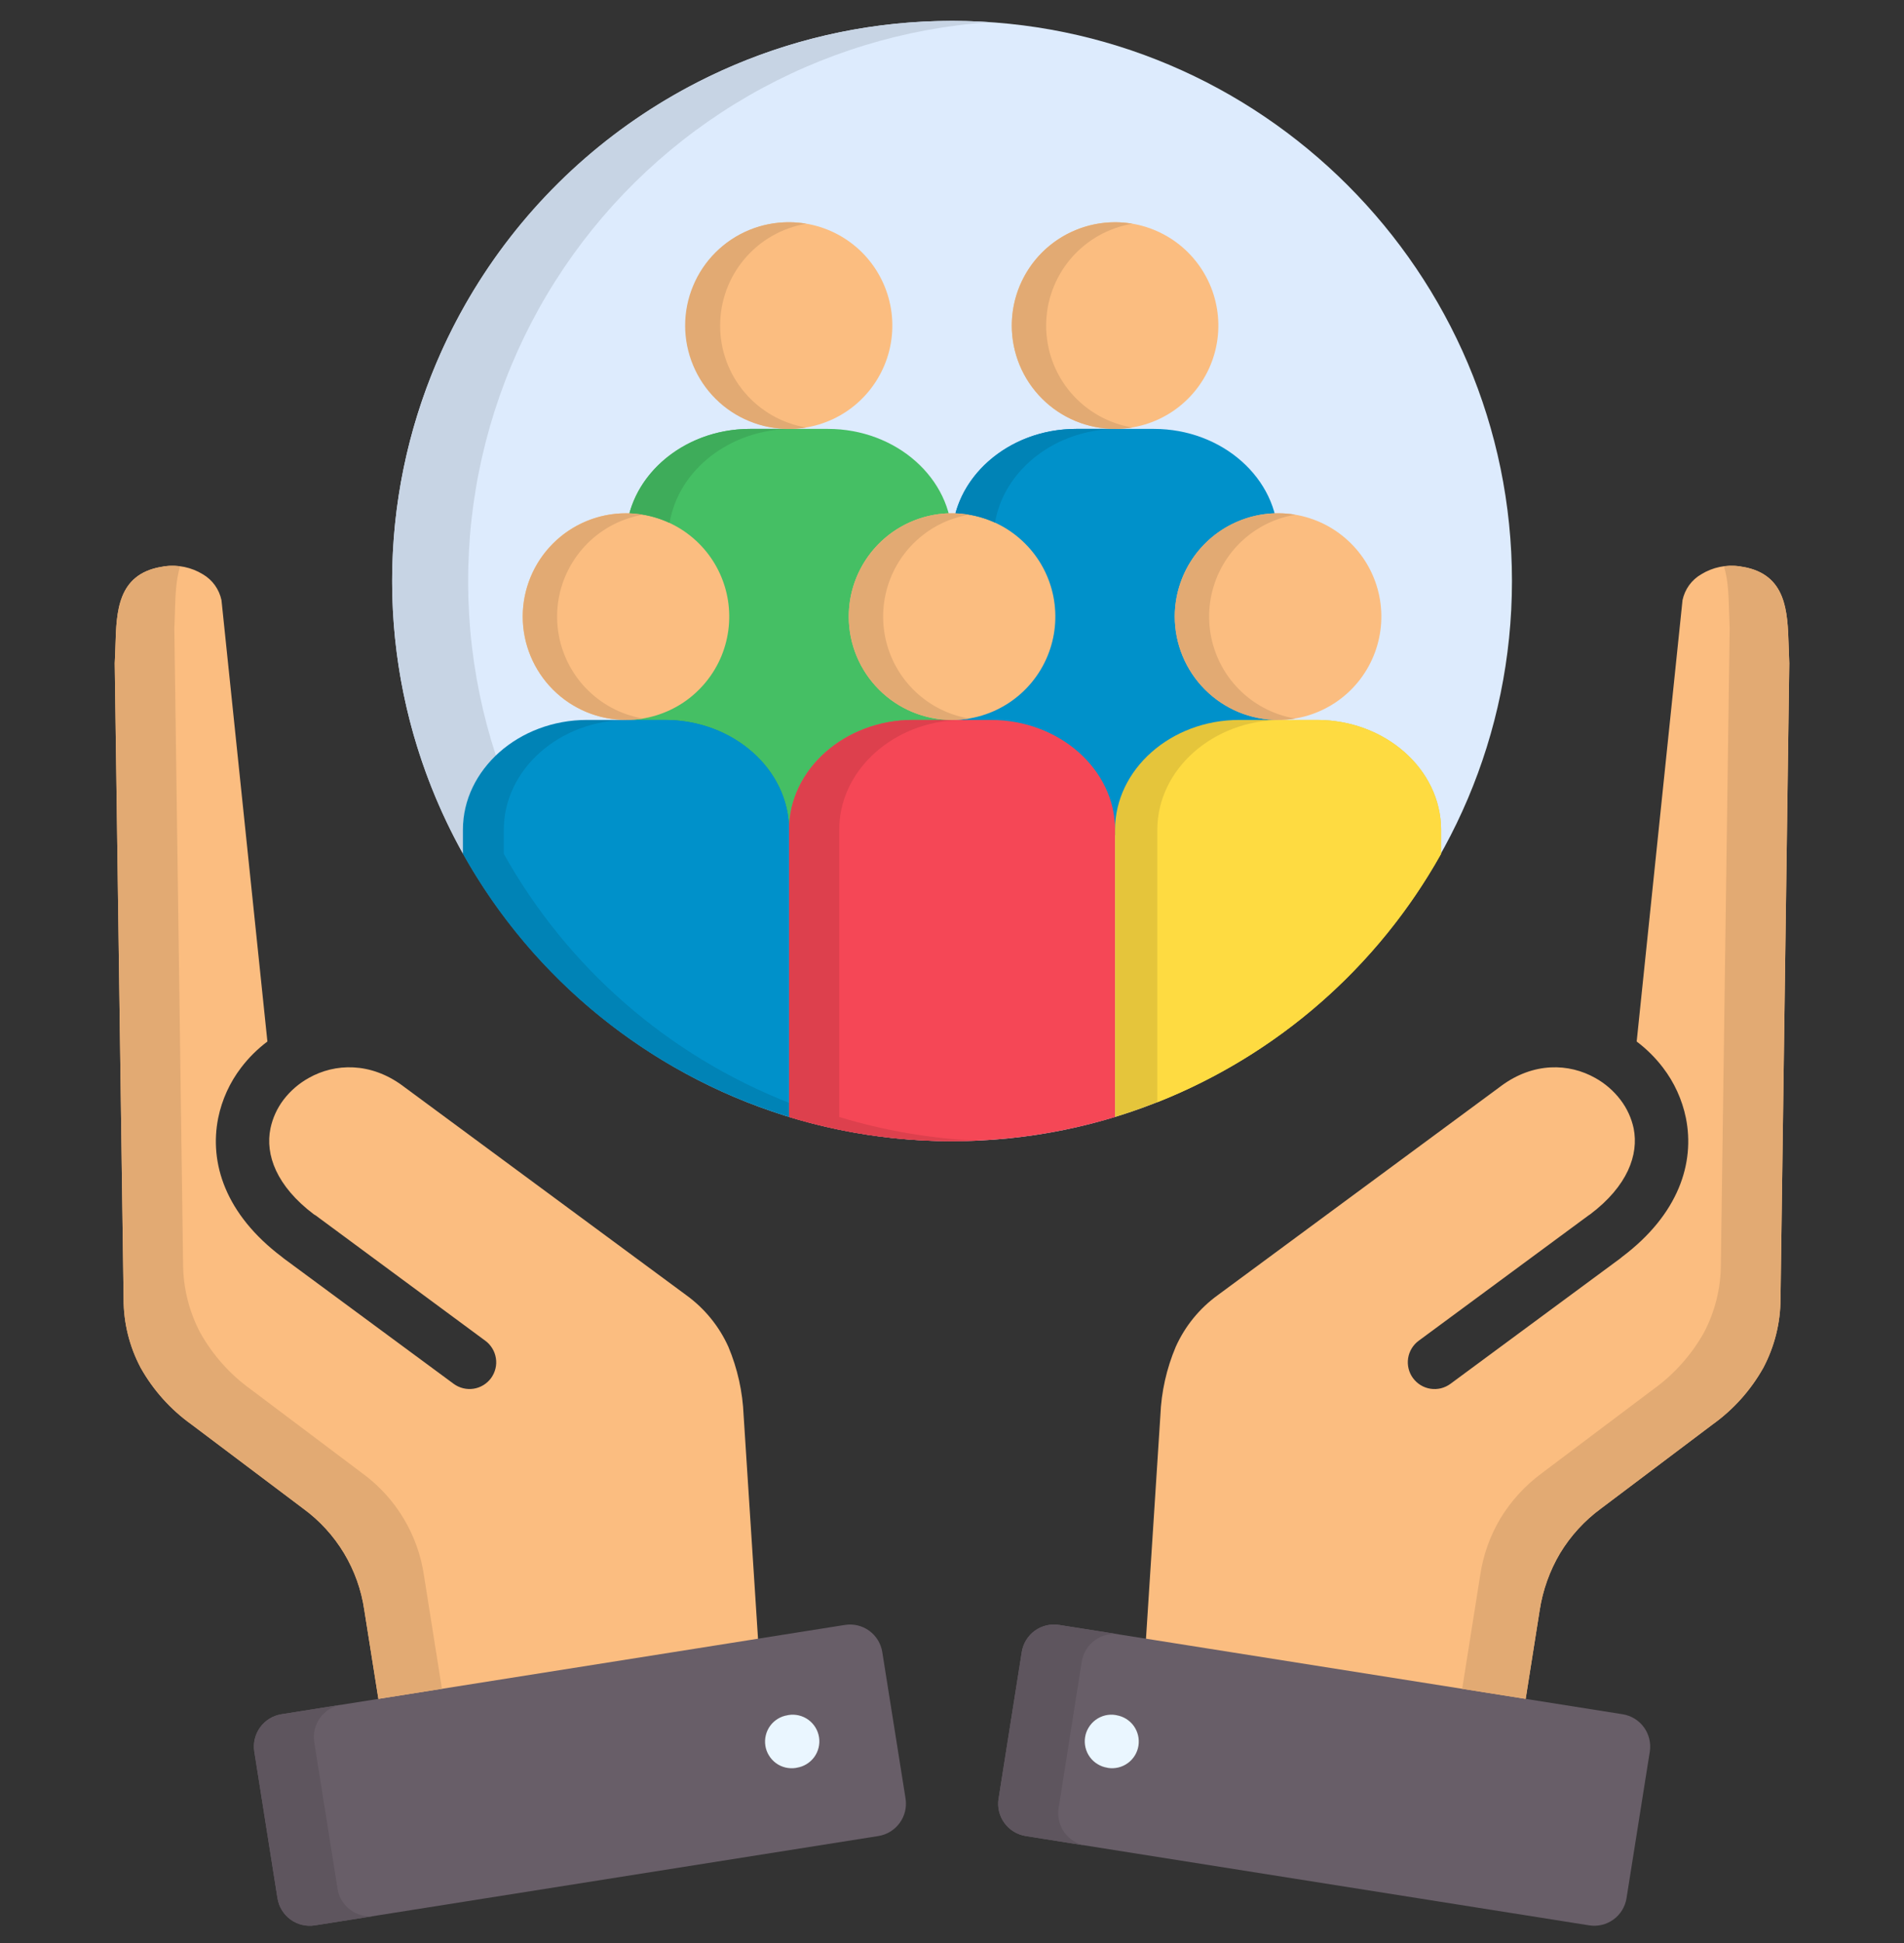 <svg width="50" height="51" viewBox="0 0 50 51" fill="none" xmlns="http://www.w3.org/2000/svg">
<rect x="0" y="0" width="50" height="51" fill="#333333" stroke="none"/>
<g clip-path="url(#clip0_898_85983)">
<path fill-rule="evenodd" clip-rule="evenodd" d="M25.002 29.954C33.099 29.954 39.705 23.348 39.705 15.251C39.705 7.151 33.099 0.548 25.002 0.548C16.901 0.548 10.298 7.151 10.298 15.251C10.298 23.348 16.901 29.954 25.002 29.954Z" fill="#DDEBFD"/>
<path fill-rule="evenodd" clip-rule="evenodd" d="M25.001 0.548C25.337 0.548 25.667 0.559 25.997 0.582C23.764 0.735 21.595 1.396 19.655 2.515C17.716 3.633 16.058 5.179 14.806 7.035C13.555 8.892 12.743 11.009 12.434 13.226C12.125 15.444 12.326 17.702 13.022 19.83C12.753 20.08 12.538 20.381 12.389 20.716C12.24 21.051 12.161 21.413 12.157 21.78V22.412C10.91 20.173 10.27 17.648 10.299 15.086C10.329 12.524 11.027 10.015 12.325 7.806C13.623 5.597 15.475 3.765 17.698 2.492C19.922 1.219 22.439 0.549 25.001 0.548Z" fill="#C7D4E4"/>
<path fill-rule="evenodd" clip-rule="evenodd" d="M20.721 11.258C21.257 11.258 21.782 11.099 22.228 10.801C22.674 10.503 23.021 10.079 23.227 9.583C23.432 9.088 23.486 8.542 23.381 8.016C23.276 7.49 23.018 7.007 22.639 6.627C22.259 6.248 21.776 5.99 21.25 5.885C20.723 5.781 20.178 5.834 19.682 6.04C19.187 6.245 18.763 6.593 18.465 7.039C18.167 7.485 18.008 8.01 18.008 8.546C18.01 9.265 18.296 9.954 18.804 10.463C19.313 10.971 20.002 11.257 20.721 11.258V11.258Z" fill="#FBBD80"/>
<path fill-rule="evenodd" clip-rule="evenodd" d="M16.614 21.922H24.825C24.871 21.923 24.915 21.906 24.948 21.875C24.981 21.843 25 21.8 25.002 21.754V14.144C25.002 12.559 23.536 11.258 21.743 11.258H19.697C17.906 11.258 16.44 12.559 16.44 14.144V21.754C16.441 21.8 16.46 21.843 16.493 21.874C16.525 21.906 16.569 21.923 16.614 21.922Z" fill="#45BF64"/>
<path fill-rule="evenodd" clip-rule="evenodd" d="M29.282 11.258C29.819 11.258 30.343 11.099 30.789 10.801C31.235 10.503 31.583 10.079 31.788 9.583C31.994 9.088 32.047 8.542 31.942 8.016C31.838 7.49 31.579 7.007 31.2 6.627C30.821 6.248 30.337 5.99 29.811 5.885C29.285 5.781 28.739 5.834 28.244 6.04C27.748 6.245 27.325 6.593 27.027 7.039C26.729 7.485 26.57 8.01 26.57 8.546C26.571 9.265 26.857 9.954 27.366 10.463C27.874 10.971 28.563 11.257 29.282 11.258V11.258Z" fill="#FBBD80"/>
<path fill-rule="evenodd" clip-rule="evenodd" d="M25.175 21.922H33.389C33.434 21.922 33.477 21.905 33.51 21.874C33.542 21.842 33.561 21.799 33.562 21.754V14.144C33.562 12.559 32.096 11.258 30.303 11.258H28.26C26.467 11.258 25.002 12.559 25.002 14.144V21.754C25.002 21.8 25.021 21.843 25.054 21.874C25.086 21.906 25.13 21.923 25.175 21.922Z" fill="#0091CA"/>
<path fill-rule="evenodd" clip-rule="evenodd" d="M16.44 18.897C16.977 18.896 17.501 18.737 17.947 18.439C18.392 18.14 18.74 17.716 18.945 17.221C19.149 16.725 19.203 16.18 19.098 15.654C18.993 15.128 18.735 14.645 18.355 14.266C17.976 13.887 17.492 13.629 16.966 13.524C16.44 13.42 15.895 13.473 15.399 13.679C14.904 13.884 14.48 14.232 14.182 14.678C13.885 15.124 13.726 15.648 13.726 16.185C13.727 16.904 14.014 17.593 14.523 18.102C15.032 18.61 15.721 18.896 16.44 18.897Z" fill="#FBBD80"/>
<path fill-rule="evenodd" clip-rule="evenodd" d="M25.002 18.897C25.538 18.897 26.062 18.738 26.508 18.44C26.954 18.142 27.302 17.718 27.507 17.223C27.713 16.727 27.766 16.182 27.662 15.655C27.557 15.129 27.299 14.646 26.919 14.267C26.54 13.887 26.057 13.629 25.531 13.524C25.005 13.42 24.459 13.473 23.963 13.679C23.468 13.884 23.044 14.232 22.746 14.678C22.448 15.124 22.289 15.648 22.289 16.185C22.29 16.904 22.576 17.593 23.085 18.101C23.593 18.61 24.282 18.896 25.002 18.897Z" fill="#FBBD80"/>
<path fill-rule="evenodd" clip-rule="evenodd" d="M33.562 18.897C34.099 18.897 34.623 18.738 35.069 18.44C35.516 18.142 35.863 17.718 36.068 17.223C36.274 16.727 36.327 16.182 36.223 15.655C36.118 15.129 35.86 14.646 35.48 14.267C35.101 13.887 34.618 13.629 34.092 13.524C33.566 13.42 33.02 13.473 32.525 13.679C32.029 13.884 31.605 14.232 31.307 14.678C31.009 15.124 30.85 15.648 30.85 16.185C30.851 16.904 31.137 17.593 31.646 18.101C32.154 18.61 32.843 18.896 33.562 18.897Z" fill="#FBBD80"/>
<path fill-rule="evenodd" clip-rule="evenodd" d="M20.721 29.319C17.082 28.208 14.013 25.733 12.156 22.412V21.78C12.156 20.195 13.625 18.897 15.415 18.897H17.461C19.252 18.897 20.72 20.195 20.72 21.78L20.721 29.319Z" fill="#0083B6"/>
<path fill-rule="evenodd" clip-rule="evenodd" d="M29.282 29.32C26.491 30.166 23.512 30.166 20.721 29.32V21.78C20.721 20.195 22.186 18.897 23.977 18.897H26.023C27.816 18.897 29.282 20.195 29.282 21.78V29.32Z" fill="#F54756"/>
<path fill-rule="evenodd" clip-rule="evenodd" d="M37.843 22.412V21.78C37.843 20.195 36.377 18.897 34.585 18.897H32.541C30.748 18.897 29.282 20.195 29.282 21.78V29.319C32.92 28.207 35.987 25.732 37.843 22.412V22.412Z" fill="#E5C53B"/>
<path d="M38.088 36.324C38.014 36.378 37.929 36.418 37.84 36.44C37.75 36.462 37.657 36.466 37.566 36.452C37.475 36.438 37.387 36.406 37.308 36.358C37.229 36.31 37.161 36.247 37.106 36.173C37.051 36.099 37.012 36.014 36.99 35.925C36.968 35.835 36.964 35.742 36.978 35.651C36.992 35.559 37.024 35.472 37.072 35.393C37.12 35.314 37.183 35.245 37.257 35.191L41.717 31.901C41.731 31.892 41.742 31.884 41.757 31.875C42.744 31.13 43.037 30.307 42.901 29.621C42.843 29.347 42.724 29.089 42.554 28.867C42.375 28.633 42.151 28.438 41.893 28.295C41.202 27.905 40.274 27.876 39.426 28.5L39.423 28.503L31.986 33.99C31.503 34.338 31.12 34.807 30.876 35.35C30.634 35.922 30.497 36.532 30.472 37.152L29.777 47.933L39.295 49.442L40.433 42.264C40.514 41.736 40.696 41.229 40.968 40.77C41.245 40.312 41.61 39.913 42.041 39.597L44.978 37.385C45.524 36.994 45.976 36.488 46.305 35.903C46.6 35.345 46.756 34.724 46.757 34.092L46.988 17.408C46.982 17.28 46.976 17.112 46.971 16.939C46.942 16.051 46.914 15.086 45.784 14.881C45.751 14.878 45.719 14.873 45.687 14.864C45.335 14.814 44.977 14.888 44.674 15.075C44.549 15.147 44.441 15.245 44.357 15.361C44.273 15.478 44.214 15.611 44.184 15.752L42.98 27.338C43.24 27.534 43.472 27.764 43.669 28.022C43.968 28.412 44.174 28.864 44.273 29.346C44.509 30.521 44.088 31.87 42.593 32.994C42.578 33.009 42.562 33.022 42.545 33.034L38.088 36.324Z" fill="#FBBD80"/>
<path fill-rule="evenodd" clip-rule="evenodd" d="M26.223 47.213L26.832 43.362C26.867 43.138 26.991 42.938 27.174 42.804C27.358 42.671 27.587 42.616 27.811 42.651L42.613 44.996C42.837 45.032 43.038 45.156 43.171 45.339C43.304 45.522 43.359 45.751 43.325 45.975L42.713 49.826C42.677 50.05 42.554 50.25 42.37 50.384C42.187 50.517 41.958 50.572 41.734 50.537L26.934 48.192C26.71 48.156 26.509 48.033 26.376 47.849C26.242 47.666 26.187 47.437 26.222 47.213H26.223Z" fill="#685E68"/>
<path d="M29.077 46.399C28.986 46.385 28.899 46.352 28.821 46.304C28.742 46.256 28.674 46.193 28.62 46.119C28.566 46.045 28.527 45.96 28.506 45.871C28.484 45.781 28.481 45.689 28.495 45.598C28.509 45.507 28.541 45.42 28.59 45.342C28.638 45.263 28.701 45.195 28.775 45.141C28.849 45.087 28.934 45.048 29.023 45.026C29.113 45.005 29.205 45.001 29.296 45.016L29.322 45.022C29.504 45.053 29.666 45.154 29.774 45.304C29.881 45.454 29.925 45.641 29.896 45.823C29.867 46.005 29.767 46.169 29.617 46.278C29.468 46.387 29.282 46.432 29.1 46.405L29.077 46.399Z" fill="#EAF6FF"/>
<path d="M12.743 35.191C12.818 35.245 12.88 35.314 12.928 35.393C12.976 35.471 13.008 35.559 13.022 35.65C13.037 35.741 13.033 35.834 13.011 35.923C12.989 36.013 12.95 36.097 12.896 36.172C12.841 36.246 12.773 36.309 12.694 36.357C12.615 36.405 12.528 36.437 12.437 36.451C12.346 36.465 12.253 36.461 12.163 36.439C12.074 36.417 11.989 36.378 11.915 36.324L7.455 33.034C7.438 33.021 7.422 33.008 7.406 32.994C5.912 31.869 5.494 30.52 5.73 29.345C5.828 28.864 6.035 28.411 6.333 28.022C6.53 27.763 6.762 27.533 7.022 27.338L5.816 15.752C5.786 15.611 5.727 15.479 5.644 15.362C5.56 15.245 5.453 15.148 5.329 15.075C5.026 14.889 4.668 14.815 4.316 14.864C4.284 14.873 4.252 14.878 4.219 14.882C3.089 15.086 3.058 16.051 3.032 16.939C3.026 17.113 3.021 17.281 3.013 17.409L3.246 34.093C3.245 34.724 3.399 35.346 3.695 35.903C4.025 36.489 4.478 36.995 5.025 37.386L7.962 39.597C8.394 39.912 8.758 40.31 9.034 40.768C9.309 41.226 9.491 41.734 9.567 42.264L10.705 49.441L20.223 47.933L19.528 37.152C19.503 36.532 19.367 35.922 19.127 35.35C18.882 34.807 18.498 34.338 18.014 33.99L10.577 28.502L10.574 28.499C9.729 27.876 8.798 27.905 8.109 28.294C7.851 28.437 7.625 28.632 7.446 28.866C7.277 29.089 7.159 29.347 7.102 29.621C6.962 30.307 7.255 31.129 8.243 31.875L8.286 31.9L12.743 35.191Z" fill="#FBBD80"/>
<path fill-rule="evenodd" clip-rule="evenodd" d="M23.781 47.213L23.169 43.362C23.133 43.138 23.01 42.938 22.826 42.804C22.643 42.671 22.414 42.616 22.19 42.651L7.39 44.996C7.166 45.032 6.965 45.155 6.832 45.338C6.698 45.522 6.643 45.751 6.678 45.975L7.287 49.826C7.323 50.05 7.447 50.251 7.631 50.385C7.815 50.518 8.045 50.573 8.269 50.537L23.069 48.192C23.293 48.156 23.493 48.032 23.626 47.849C23.76 47.666 23.815 47.437 23.781 47.213Z" fill="#685E68"/>
<path d="M20.707 45.016C20.89 44.987 21.078 45.032 21.228 45.141C21.378 45.25 21.479 45.414 21.508 45.598C21.537 45.781 21.492 45.969 21.383 46.119C21.273 46.269 21.109 46.37 20.926 46.399L20.9 46.405C20.809 46.419 20.716 46.415 20.627 46.394C20.538 46.373 20.453 46.334 20.379 46.28C20.305 46.226 20.242 46.157 20.194 46.079C20.145 46.001 20.113 45.913 20.099 45.823C20.085 45.732 20.088 45.639 20.11 45.55C20.131 45.46 20.17 45.376 20.224 45.301C20.278 45.227 20.346 45.164 20.425 45.116C20.503 45.068 20.59 45.036 20.681 45.022L20.707 45.016Z" fill="#EAF6FF"/>
<path fill-rule="evenodd" clip-rule="evenodd" d="M8.864 49.578L8.252 45.725C8.218 45.501 8.273 45.272 8.406 45.089C8.54 44.905 8.74 44.782 8.964 44.745L7.39 44.996C7.166 45.032 6.965 45.155 6.832 45.339C6.698 45.522 6.643 45.751 6.678 45.975L7.287 49.826C7.323 50.05 7.447 50.251 7.631 50.385C7.815 50.518 8.045 50.573 8.269 50.537L9.837 50.29C9.614 50.323 9.387 50.267 9.205 50.134C9.023 50.001 8.9 49.801 8.864 49.578Z" fill="#5E555E"/>
<path fill-rule="evenodd" clip-rule="evenodd" d="M27.799 47.464L28.408 43.61C28.445 43.386 28.568 43.186 28.752 43.052C28.935 42.919 29.163 42.864 29.387 42.898L27.811 42.651C27.587 42.616 27.358 42.671 27.174 42.804C26.991 42.938 26.868 43.138 26.832 43.362L26.223 47.213C26.188 47.437 26.243 47.666 26.376 47.849C26.51 48.033 26.71 48.156 26.934 48.192L28.505 48.443C28.282 48.405 28.084 48.281 27.951 48.098C27.819 47.914 27.765 47.687 27.799 47.464Z" fill="#5E555E"/>
<path fill-rule="evenodd" clip-rule="evenodd" d="M9.524 38.678L6.587 36.469C6.042 36.077 5.59 35.571 5.261 34.986C4.965 34.427 4.81 33.805 4.808 33.173L4.578 16.489C4.586 16.364 4.589 16.193 4.595 16.022C4.606 15.627 4.62 15.217 4.731 14.864C4.593 14.847 4.454 14.847 4.316 14.864C4.284 14.872 4.252 14.878 4.219 14.881C3.089 15.086 3.058 16.051 3.032 16.939C3.026 17.113 3.021 17.281 3.013 17.409L3.246 34.093C3.245 34.724 3.399 35.346 3.695 35.903C4.025 36.489 4.478 36.995 5.024 37.386L7.962 39.597C8.394 39.912 8.758 40.31 9.034 40.768C9.309 41.226 9.491 41.734 9.567 42.264L9.937 44.592L11.605 44.327L11.132 41.344C11.054 40.816 10.871 40.308 10.595 39.85C10.319 39.392 9.955 38.994 9.524 38.678Z" fill="#E2AA73"/>
<path fill-rule="evenodd" clip-rule="evenodd" d="M40.476 38.678L43.413 36.469C43.959 36.077 44.412 35.571 44.742 34.986C45.038 34.428 45.192 33.805 45.191 33.173L45.422 16.489C45.416 16.364 45.41 16.193 45.405 16.022C45.394 15.627 45.382 15.217 45.271 14.864C45.409 14.847 45.549 14.847 45.687 14.864C45.718 14.873 45.751 14.878 45.783 14.881C46.913 15.086 46.942 16.051 46.97 16.939C46.976 17.113 46.982 17.281 46.987 17.409L46.757 34.093C46.756 34.724 46.6 35.345 46.305 35.903C45.976 36.488 45.524 36.995 44.978 37.386L42.041 39.597C41.61 39.913 41.245 40.312 40.968 40.769C40.696 41.229 40.514 41.736 40.433 42.264L40.066 44.592L38.398 44.327L38.871 41.345C38.949 40.817 39.13 40.311 39.403 39.853C39.682 39.396 40.046 38.997 40.476 38.678L40.476 38.678Z" fill="#E2AA73"/>
<path fill-rule="evenodd" clip-rule="evenodd" d="M20.721 28.947C17.543 27.701 14.895 25.392 13.23 22.412V21.78C13.23 20.195 14.698 18.897 16.489 18.897H17.462C19.252 18.897 20.721 20.195 20.721 21.78V28.947Z" fill="#0091CA"/>
<path fill-rule="evenodd" clip-rule="evenodd" d="M22.038 21.922V21.78C22.038 20.283 23.345 19.042 25.001 18.908C25.098 18.9 25.195 18.897 25.294 18.897H23.977C22.186 18.897 20.721 20.195 20.721 21.78V29.319C22.108 29.741 23.551 29.955 25.001 29.954C25.22 29.954 25.442 29.948 25.659 29.94C24.431 29.885 23.215 29.676 22.038 29.319V21.922Z" fill="#DD404D"/>
<path fill-rule="evenodd" clip-rule="evenodd" d="M34.584 18.897H33.651C31.858 18.897 30.392 20.195 30.392 21.78V28.932C33.552 27.681 36.184 25.378 37.843 22.412V21.78C37.843 20.195 36.377 18.897 34.584 18.897Z" fill="#FEDB41"/>
<path fill-rule="evenodd" clip-rule="evenodd" d="M16.528 13.472C16.894 13.485 17.253 13.571 17.584 13.726C17.815 12.334 19.175 11.258 20.809 11.258H19.696C18.164 11.258 16.872 12.209 16.528 13.472H16.528Z" fill="#3EAC5A"/>
<path fill-rule="evenodd" clip-rule="evenodd" d="M26.129 13.717C26.365 12.331 27.723 11.258 29.351 11.258H28.261C26.726 11.258 25.434 12.209 25.09 13.472C25.449 13.485 25.802 13.568 26.129 13.717Z" fill="#0083B6"/>
<path fill-rule="evenodd" clip-rule="evenodd" d="M26.57 8.546C26.57 8.902 26.64 9.255 26.776 9.584C26.912 9.913 27.112 10.212 27.364 10.464C27.616 10.716 27.915 10.916 28.244 11.052C28.573 11.188 28.926 11.258 29.282 11.258C29.434 11.259 29.585 11.247 29.735 11.221C29.102 11.115 28.528 10.788 28.113 10.299C27.699 9.809 27.472 9.189 27.472 8.547C27.472 7.906 27.699 7.286 28.113 6.796C28.528 6.306 29.102 5.98 29.735 5.873C29.585 5.847 29.434 5.834 29.282 5.834C28.563 5.834 27.873 6.12 27.364 6.628C26.856 7.137 26.57 7.827 26.57 8.546ZM18.911 8.546C18.911 7.905 19.138 7.285 19.552 6.796C19.965 6.307 20.539 5.98 21.17 5.873C21.022 5.847 20.872 5.834 20.721 5.834C20.364 5.831 20.009 5.9 19.678 6.035C19.347 6.171 19.046 6.37 18.793 6.622C18.539 6.874 18.338 7.174 18.201 7.504C18.063 7.834 17.992 8.188 17.992 8.546C17.992 8.904 18.063 9.258 18.201 9.588C18.338 9.918 18.539 10.218 18.793 10.47C19.046 10.722 19.347 10.921 19.678 11.056C20.009 11.192 20.364 11.261 20.721 11.258C20.872 11.259 21.022 11.247 21.17 11.221C20.538 11.114 19.965 10.787 19.551 10.297C19.137 9.808 18.91 9.187 18.911 8.546ZM16.44 18.744C15.906 18.555 15.444 18.204 15.12 17.74C14.795 17.275 14.624 16.721 14.63 16.155C14.636 15.588 14.82 15.038 15.155 14.581C15.489 14.124 15.959 13.783 16.497 13.606C16.625 13.564 16.756 13.531 16.89 13.51C16.77 13.49 16.649 13.478 16.528 13.473H16.44C15.721 13.473 15.031 13.758 14.523 14.267C14.014 14.776 13.728 15.466 13.728 16.185C13.728 16.904 14.014 17.594 14.523 18.103C15.031 18.612 15.721 18.897 16.44 18.897C16.591 18.897 16.741 18.884 16.89 18.86C16.737 18.834 16.587 18.795 16.44 18.744H16.44ZM22.289 16.185C22.289 16.541 22.359 16.894 22.495 17.223C22.631 17.552 22.831 17.851 23.083 18.103C23.335 18.355 23.634 18.555 23.963 18.691C24.292 18.827 24.645 18.898 25.001 18.898C25.153 18.897 25.304 18.884 25.454 18.86C25.3 18.835 25.148 18.796 25.001 18.744C24.476 18.558 24.021 18.216 23.698 17.763C23.374 17.31 23.197 16.768 23.192 16.212C23.186 15.655 23.352 15.11 23.666 14.65C23.981 14.191 24.429 13.84 24.95 13.643C24.987 13.632 25.021 13.618 25.058 13.607C25.187 13.564 25.32 13.531 25.454 13.51C25.333 13.49 25.211 13.478 25.089 13.473H24.91C24.207 13.497 23.54 13.793 23.051 14.299C22.562 14.805 22.289 15.481 22.289 16.185ZM30.85 16.185C30.85 16.904 31.136 17.594 31.645 18.103C32.153 18.611 32.843 18.897 33.562 18.898C33.714 18.897 33.865 18.884 34.015 18.86C33.861 18.835 33.709 18.796 33.562 18.744C33.037 18.558 32.582 18.216 32.258 17.763C31.934 17.309 31.758 16.768 31.752 16.211C31.747 15.654 31.913 15.109 32.228 14.649C32.543 14.19 32.992 13.839 33.514 13.643C33.676 13.583 33.843 13.538 34.014 13.51C33.865 13.484 33.714 13.472 33.562 13.473H33.474C32.77 13.496 32.103 13.792 31.614 14.298C31.124 14.804 30.85 15.481 30.85 16.185Z" fill="#E2AA73"/>
</g>
<defs>
<clipPath id="clip0_898_85983">
<rect width="50" height="50" fill="white" transform="translate(0 0.548)"/>
</clipPath>
</defs>
</svg>
